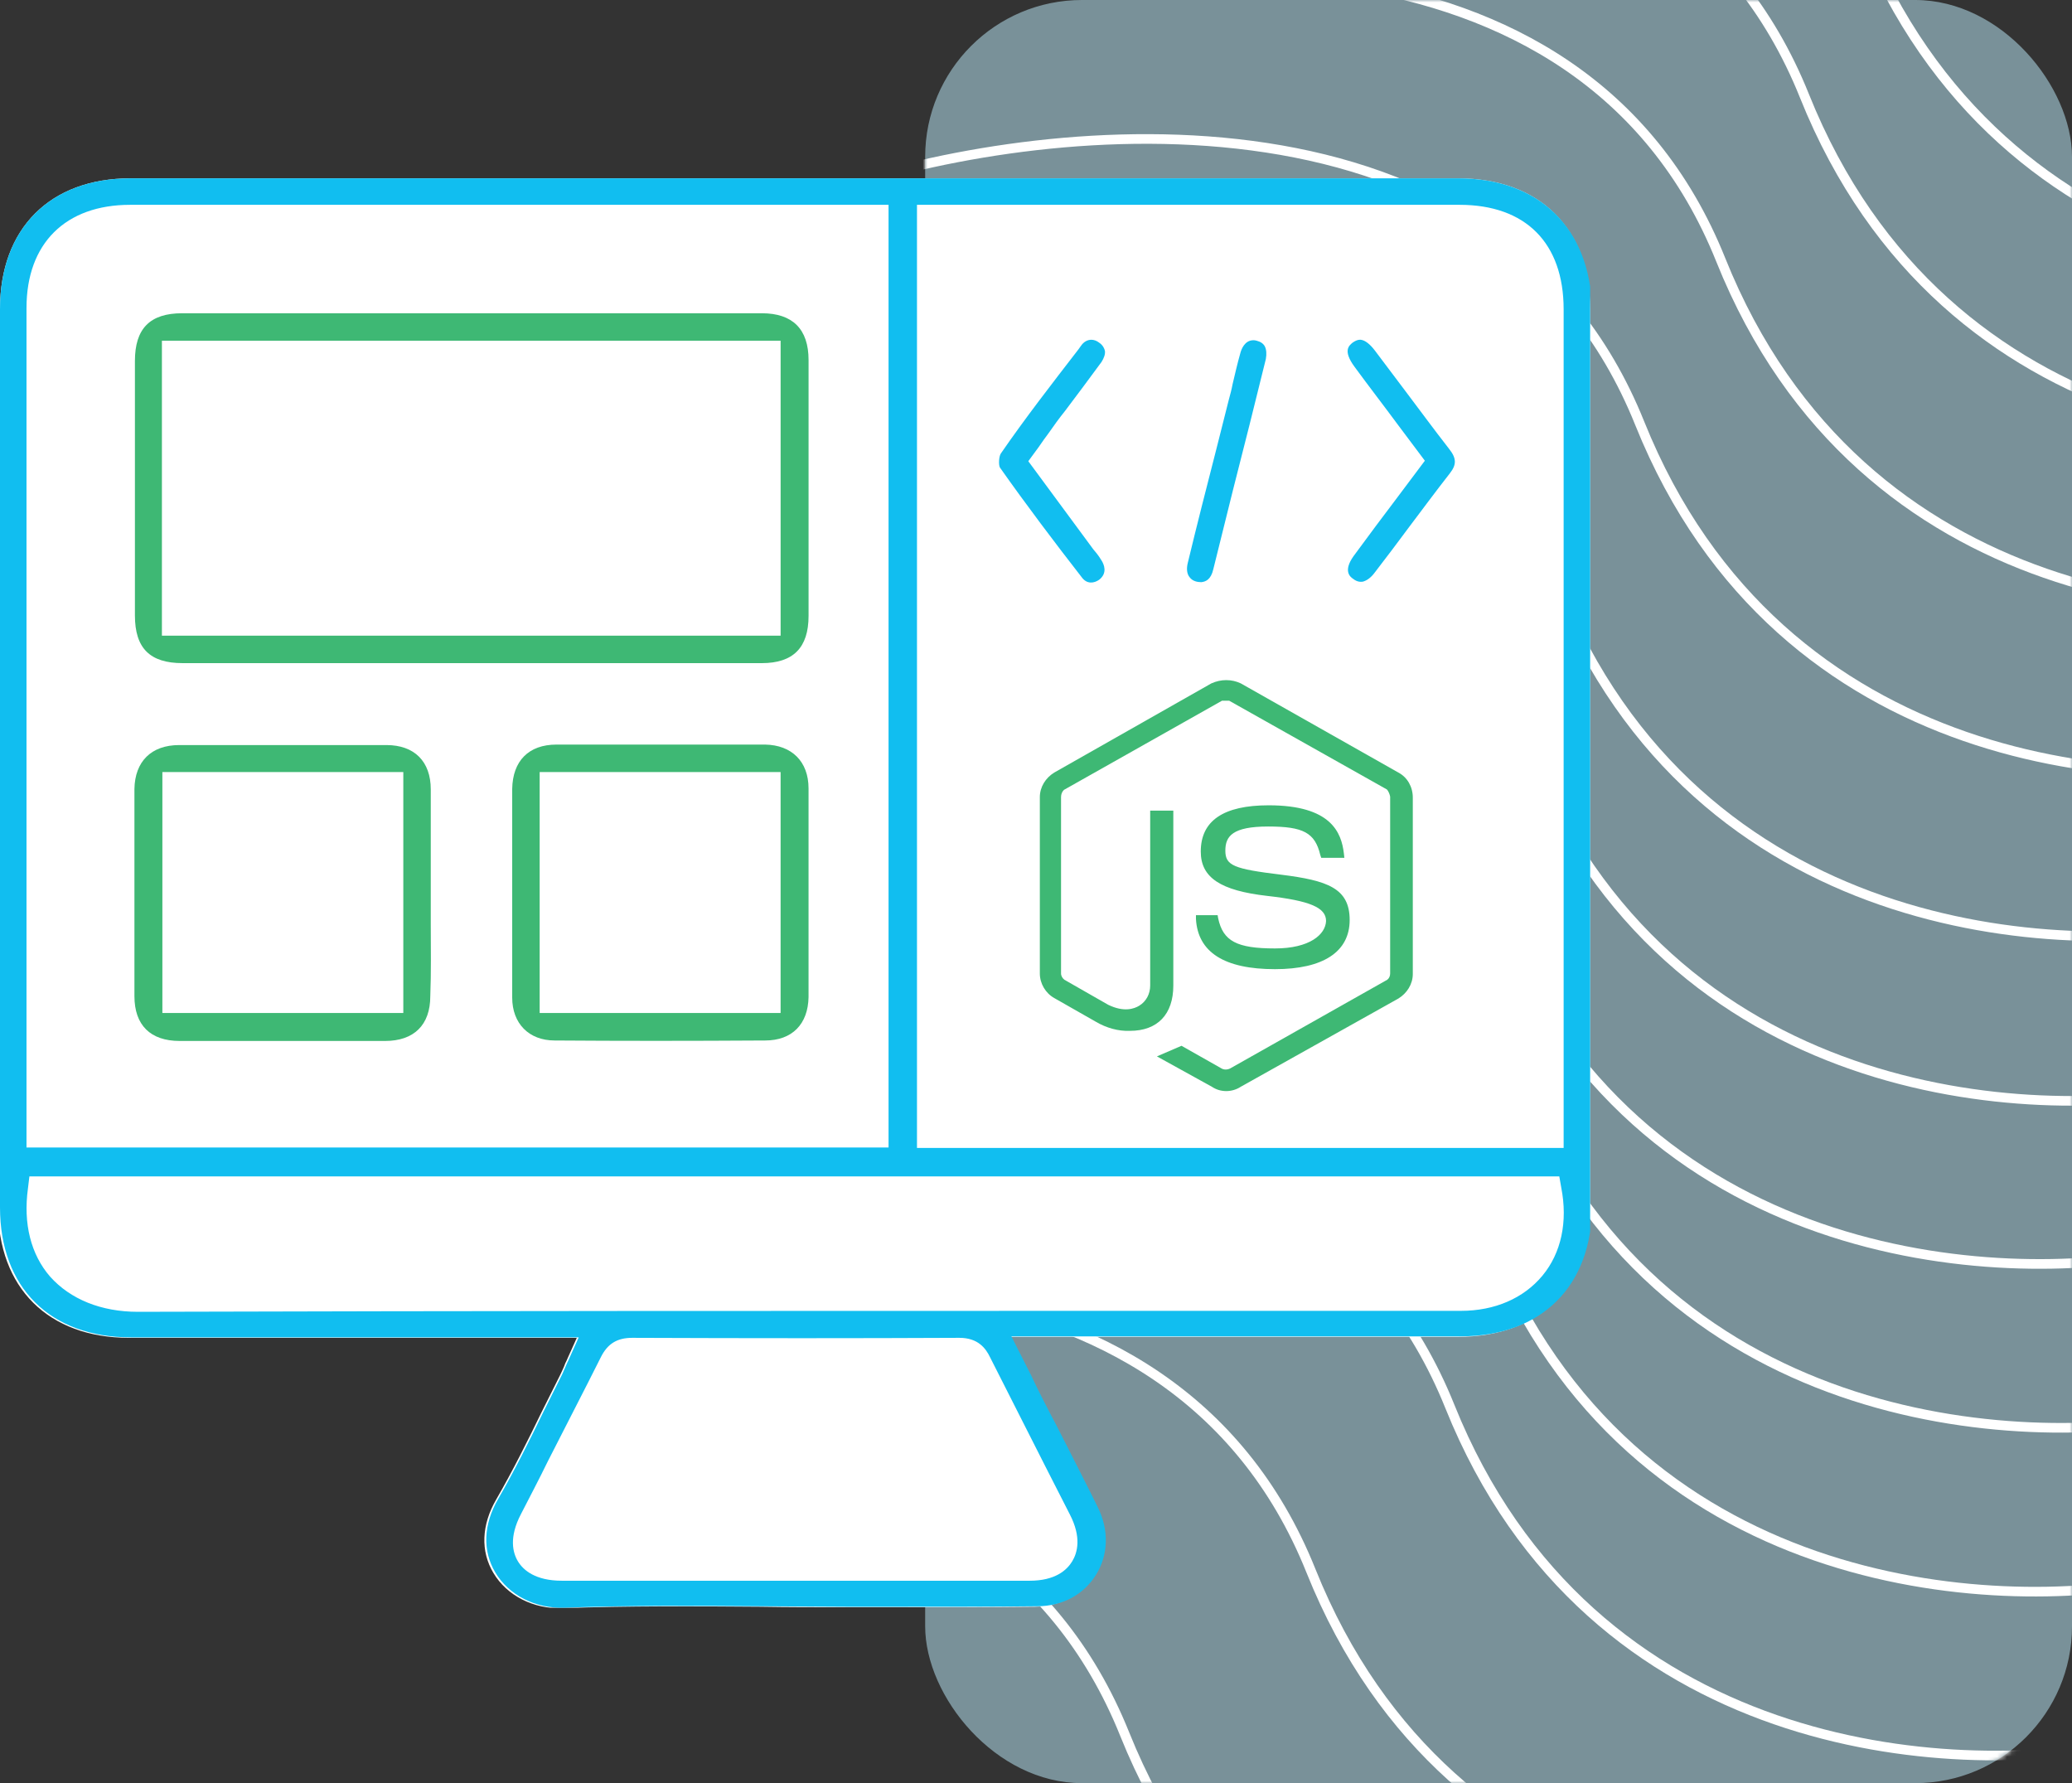<svg xmlns="http://www.w3.org/2000/svg" width="430" height="370" viewBox="0 0 430 370" fill="none"><rect x="0" y="0" width="430" height="370" fill="#333333" stroke="none"/><rect x="192" width="238" height="370" rx="32.546" fill="#C0F1FF" fill-opacity="0.5"></rect><mask id="mask0_5644_8853" style="mask-type:alpha" maskUnits="userSpaceOnUse" x="192" y="0" width="238" height="370"><rect x="192" width="238" height="370" rx="32.546" fill="#C6F0DD"></rect></mask><g mask="url(#mask0_5644_8853)"><path d="M221.025 -63.618C263.839 -77.627 356.809 -87.31 386.181 -13.974C415.552 59.361 490.828 63.625 524.795 56.59" stroke="white" stroke-width="2"></path><path d="M209.952 -29.372C252.614 -43.315 345.247 -52.978 374.483 19.923C403.719 92.823 478.717 97.034 512.561 90.027" stroke="white" stroke-width="2"></path><path d="M192.577 4.628C235.239 -9.315 327.872 -18.978 357.108 53.923C386.344 126.823 461.342 131.034 495.186 124.027" stroke="white" stroke-width="2"></path><path d="M175.21 38.628C218.031 24.657 310.995 14.938 340.29 87.828C369.584 160.718 444.843 164.884 478.811 157.855" stroke="white" stroke-width="2"></path><path d="M157.843 72.628C200.663 58.657 293.628 48.938 322.922 121.828C352.217 194.718 427.476 198.884 461.444 191.855" stroke="white" stroke-width="2"></path><path d="M152.546 106.628C195.208 92.685 287.841 83.022 317.077 155.923C346.313 228.823 421.311 233.034 455.155 226.027" stroke="white" stroke-width="2"></path><path d="M145.093 140.628C187.913 126.657 280.878 116.938 310.172 189.828C339.467 262.718 414.726 266.884 448.694 259.855" stroke="white" stroke-width="2"></path><path d="M149.554 174.628C192.374 160.657 285.339 150.938 314.633 223.828C343.928 296.718 419.187 300.884 453.155 293.855" stroke="white" stroke-width="2"></path><path d="M144.093 208.628C186.913 194.657 279.878 184.938 309.172 257.828C338.467 330.718 413.726 334.884 447.694 327.855" stroke="white" stroke-width="2"></path><path d="M135.804 242.628C178.624 228.657 271.589 218.938 300.883 291.828C330.178 364.718 405.437 368.884 439.405 361.855" stroke="white" stroke-width="2"></path><path d="M107.523 276.628C150.185 262.685 242.817 253.022 272.053 325.923C301.289 398.823 376.287 403.034 410.132 396.027" stroke="white" stroke-width="2"></path><path d="M68.328 310.628C111.148 296.657 204.112 286.938 233.407 359.828C262.701 432.718 337.961 436.884 371.928 429.855" stroke="white" stroke-width="2"></path></g><g clip-path="url(#clip0_5644_8853)"><path d="M330.002 64.2C330.002 126.2 330.002 188.2 330.002 250.2C330.002 267 319.502 277.4 302.602 277.4C282.902 277.4 263.202 277.4 243.502 277.4H209.502L213.602 285.5C215.102 288.4 216.502 291.1 217.802 293.9C218.902 296 219.902 298.1 221.002 300.1C223.202 304.3 225.402 308.5 227.402 312.8C229.702 317.6 229.602 322.7 227.102 326.8C224.502 330.9 220.102 333.3 214.802 333.4C205.602 333.5 196.302 333.5 187.202 333.5C183.302 333.5 179.302 333.5 175.402 333.5H175.202C169.402 333.5 163.602 333.5 157.702 333.4C144.302 333.3 130.402 333.2 116.702 333.7C110.702 333.9 105.202 331.1 102.402 326.4C99.702 321.9 99.902 316.4 103.002 311.1C106.402 305.2 109.502 299 112.402 293C113.702 290.4 115.002 287.8 116.302 285.2C116.602 284.5 117.002 283.8 117.302 282.9C117.502 282.5 117.702 282.1 117.902 281.6L119.702 277.6H111.102H86.302C66.502 277.6 46.702 277.6 26.802 277.6C10.002 277.6 -0.398 267.2 -0.398 250.6C0.002 188.3 0.002 126.2 0.002 64.1C0.002 47.4 10.402 37 27.102 37C119.002 37 210.802 37 302.602 37C319.502 37 330.002 47.4 330.002 64.2Z" fill="white"></path><path d="M302.6 37C210.8 37 119 37 27.1 37C10.4 37 0 47.4 0 64.1C0 126.2 0 188.3 0 250.5C0 267.2 10.4 277.5 27.2 277.5C47 277.5 66.9 277.5 86.7 277.5H111.5H120.1L118.3 281.5C118.1 282 117.9 282.4 117.7 282.8C117.3 283.7 117 284.4 116.7 285.1C115.4 287.7 114.1 290.3 112.8 292.9C109.9 298.9 106.8 305.1 103.4 311C100.3 316.3 100.1 321.8 102.8 326.3C105.6 331 111.1 333.8 117.1 333.6C130.8 333.1 144.6 333.2 158.1 333.3C163.9 333.3 169.7 333.4 175.6 333.4H175.8C179.7 333.4 183.7 333.4 187.6 333.4C196.6 333.4 206 333.4 215.2 333.3C220.5 333.3 224.9 330.9 227.5 326.7C230 322.6 230.2 317.5 227.8 312.7C225.7 308.4 223.5 304.2 221.4 300C220.3 297.9 219.3 295.8 218.2 293.8C216.8 291.1 215.4 288.4 214 285.4L209.9 277.3H243.9C263.6 277.3 283.3 277.3 303 277.3C319.9 277.3 330.4 266.9 330.4 250.1C330.4 188.1 330.4 126.1 330.4 64.1C330 47.4 319.5 37 302.6 37ZM190.3 42.5H302.9C316.6 42.5 324.5 50.4 324.5 64.2V238.2H190.3V42.5ZM5.5 63.9C5.5 50.5 13.6 42.5 27 42.5H184.4V238.1H5.5V63.9ZM216.8 304C218.5 307.4 220.3 310.8 222 314.2C224.5 319 223.6 322.2 222.5 324C221.4 325.8 219 328 213.7 328C206.7 328 199.6 328 192.6 328H178.7H164.8H150.9C139.4 328 128 328 116.6 328C111.1 328 108.6 325.8 107.5 324C106.4 322.2 105.6 319 108.1 314.2C110 310.5 111.9 306.9 113.7 303.2C117.3 296.1 121.1 288.8 124.7 281.6C126.1 278.8 128.1 277.6 131.2 277.6C155.9 277.7 178.1 277.7 199 277.6H199.1C203 277.6 204.6 279.8 205.5 281.7C209.2 289 213 296.5 216.8 304ZM320.1 264.7C316.2 269.4 310.2 272 303.2 272C280.4 272 257.6 272 234.9 272C167.3 272 97.5 272 28.7 272.2H28.6C21 272.2 14.6 269.6 10.4 264.9C6.4 260.3 4.8 253.9 5.8 246.6L6.1 244.1H323.6L324 246.4C325.4 253.5 324 260 320.1 264.7Z" fill="#11BEF0"></path><path d="M228.603 116.3C229.103 117.1 229.903 118.9 228.103 120.3C227.103 121 225.603 121.3 224.503 119.8C218.903 112.6 213.003 104.8 207.503 97C207.203 96.4 207.303 94.7 207.703 94.1C212.803 86.7 218.403 79.5 223.803 72.5L224.303 71.8C224.903 70.9 225.703 70.5 226.503 70.5C227.003 70.5 227.603 70.7 228.103 71.1C228.603 71.4 229.103 72 229.303 72.8C229.403 73.5 229.103 74.3 228.603 75.1C226.103 78.5 223.503 82 221.003 85.3C219.803 86.8 218.703 88.3 217.603 89.9C216.903 90.8 216.303 91.7 215.603 92.7L213.403 95.7L226.903 114L227.403 114.6C227.903 115.2 228.303 115.8 228.603 116.3Z" fill="#11BEF0"></path><path d="M300.899 98.2C297.999 101.9 295.199 105.7 292.399 109.4C290.099 112.5 287.699 115.7 285.299 118.8C284.499 119.9 283.599 120.5 282.799 120.7C282.599 120.7 281.799 120.9 280.799 120.1C280.199 119.7 278.699 118.5 280.899 115.4C283.999 111.2 287.099 107 290.299 102.8L295.699 95.6L290.299 88.4C287.199 84.2 284.099 80.2 281.099 76.1C278.599 72.7 279.999 71.7 280.699 71.1C281.399 70.6 281.899 70.5 282.199 70.5C282.299 70.5 282.399 70.5 282.399 70.5C283.299 70.6 284.299 71.4 285.299 72.7C287.299 75.4 289.399 78.1 291.399 80.8C294.499 84.9 297.499 89 300.699 93.1C302.299 95.1 302.299 96.4 300.899 98.2Z" fill="#11BEF0"></path><path d="M262.7 74.5C260.5 83.5 258.2 92.6 255.9 101.6C254.5 107.1 253.2 112.6 251.8 118.1C251.3 120.3 250.2 120.7 249.3 120.8C248.5 120.8 247.5 120.6 246.9 119.8C246.3 119.1 246.2 118 246.5 116.8C248.4 108.9 250.4 101.1 252.4 93.3L255 83C255.3 81.9 255.6 80.8 255.8 79.7C256.3 77.6 256.8 75.4 257.4 73.3C257.6 72.5 258.3 70.6 260.1 70.6C260.3 70.6 260.5 70.6 260.8 70.7C261.6 70.9 262.2 71.3 262.5 71.9C262.8 72.5 262.9 73.4 262.7 74.5Z" fill="#11BEF0"></path><path d="M158.1 65C118 65 77.9 65 37.8 65C31.1 65 28 68.2 28 74.9V127.7C28 134.5 31.1 137.6 37.9 137.6C52.2 137.6 66.5 137.6 80.8 137.6H115.2C129.5 137.6 143.8 137.6 158.1 137.6C164.6 137.6 167.8 134.4 167.8 127.8C167.8 110.1 167.8 92.4 167.8 74.7C167.8 68.3 164.5 65 158.1 65ZM162 131.9H33.6V70.7H162V131.9Z" fill="#3EB874"></path><path d="M89.398 191.9V185.4V178.8C89.398 173.8 89.398 168.8 89.398 163.8C89.398 158 85.998 154.6 80.198 154.6C73.298 154.6 66.098 154.6 58.898 154.6C51.798 154.6 44.498 154.6 37.198 154.6C31.398 154.6 27.998 158 27.898 163.7C27.898 176.5 27.898 190.6 27.898 206.7C27.898 212.7 31.198 216 37.298 216C51.498 216 65.698 216 79.898 216C85.898 216 89.298 212.7 89.298 206.7C89.498 201.7 89.398 196.8 89.398 191.9ZM83.698 210.2H33.698V160.2H83.698V210.2Z" fill="#3EB874"></path><path d="M167.797 163.6C167.797 158 164.297 154.6 158.797 154.5C145.497 154.5 131.397 154.5 115.497 154.5C109.697 154.5 106.397 157.9 106.297 163.7C106.297 168.6 106.297 173.6 106.297 178.5V185V191.8C106.297 196.9 106.297 202 106.297 207C106.297 212.4 109.797 215.9 115.097 215.9C128.597 216 142.897 216 158.797 215.9C164.397 215.9 167.697 212.5 167.797 206.9C167.797 192.6 167.797 178 167.797 163.6ZM161.997 210.2H111.997V160.2H161.997V210.2Z" fill="#3EB874"></path><path d="M290.197 160.3L257.497 141.8C255.597 140.9 253.397 140.9 251.397 141.8L218.797 160.3C216.997 161.4 215.797 163.3 215.797 165.4V202C215.797 204.1 216.997 206.1 218.797 207.1L227.397 212C229.597 213.3 232.097 214 234.497 213.9C240.197 213.9 243.497 210.5 243.497 204.5V168.2H238.697V204.5C238.697 206.2 237.897 207.8 236.397 208.7C235.397 209.3 233.297 210.1 229.997 208.5L220.897 203.3C220.497 203 220.197 202.5 220.197 202V165.4C220.197 164.8 220.397 164.3 220.797 163.9L253.597 145.4H255.097L287.797 163.8L287.897 163.9C288.197 164.3 288.397 164.8 288.497 165.3V202C288.497 202.5 288.297 203 287.897 203.3L255.297 221.7C254.697 222 253.997 222 253.497 221.7L245.197 217L240.097 219.2L251.497 225.5C252.397 226.1 253.397 226.4 254.497 226.4C255.497 226.4 256.597 226.1 257.497 225.5L290.197 207.2C291.997 206.1 293.197 204.2 293.197 202.1V165.5C293.197 163.3 292.097 161.3 290.197 160.3Z" fill="#3EB874"></path><path d="M264.595 196.8C256.695 196.8 253.795 195.3 252.795 190.5L252.695 189.9H248.195V190.7C248.595 197.6 254.095 201.1 264.595 201.1C274.595 201.1 280.095 197.5 280.095 190.9C280.095 184.3 275.495 182.7 265.895 181.5C255.995 180.3 254.295 179.6 254.295 176.5C254.295 173.5 255.795 171.5 263.195 171.5C270.495 171.5 272.895 172.8 273.995 177.4L274.195 178H278.995L278.895 177.1C278.395 172.8 276.295 167.1 263.295 167.1C253.895 167.1 249.195 170.3 249.195 176.7C249.195 182.1 253.295 184.8 262.995 185.9C271.795 186.9 275.195 188.3 275.195 191.1C275.095 193.9 271.795 196.8 264.595 196.8Z" fill="#3EB874"></path></g><defs><clipPath id="clip0_5644_8853"><rect width="330" height="296.6" fill="white" transform="translate(0 37)"></rect></clipPath></defs></svg>